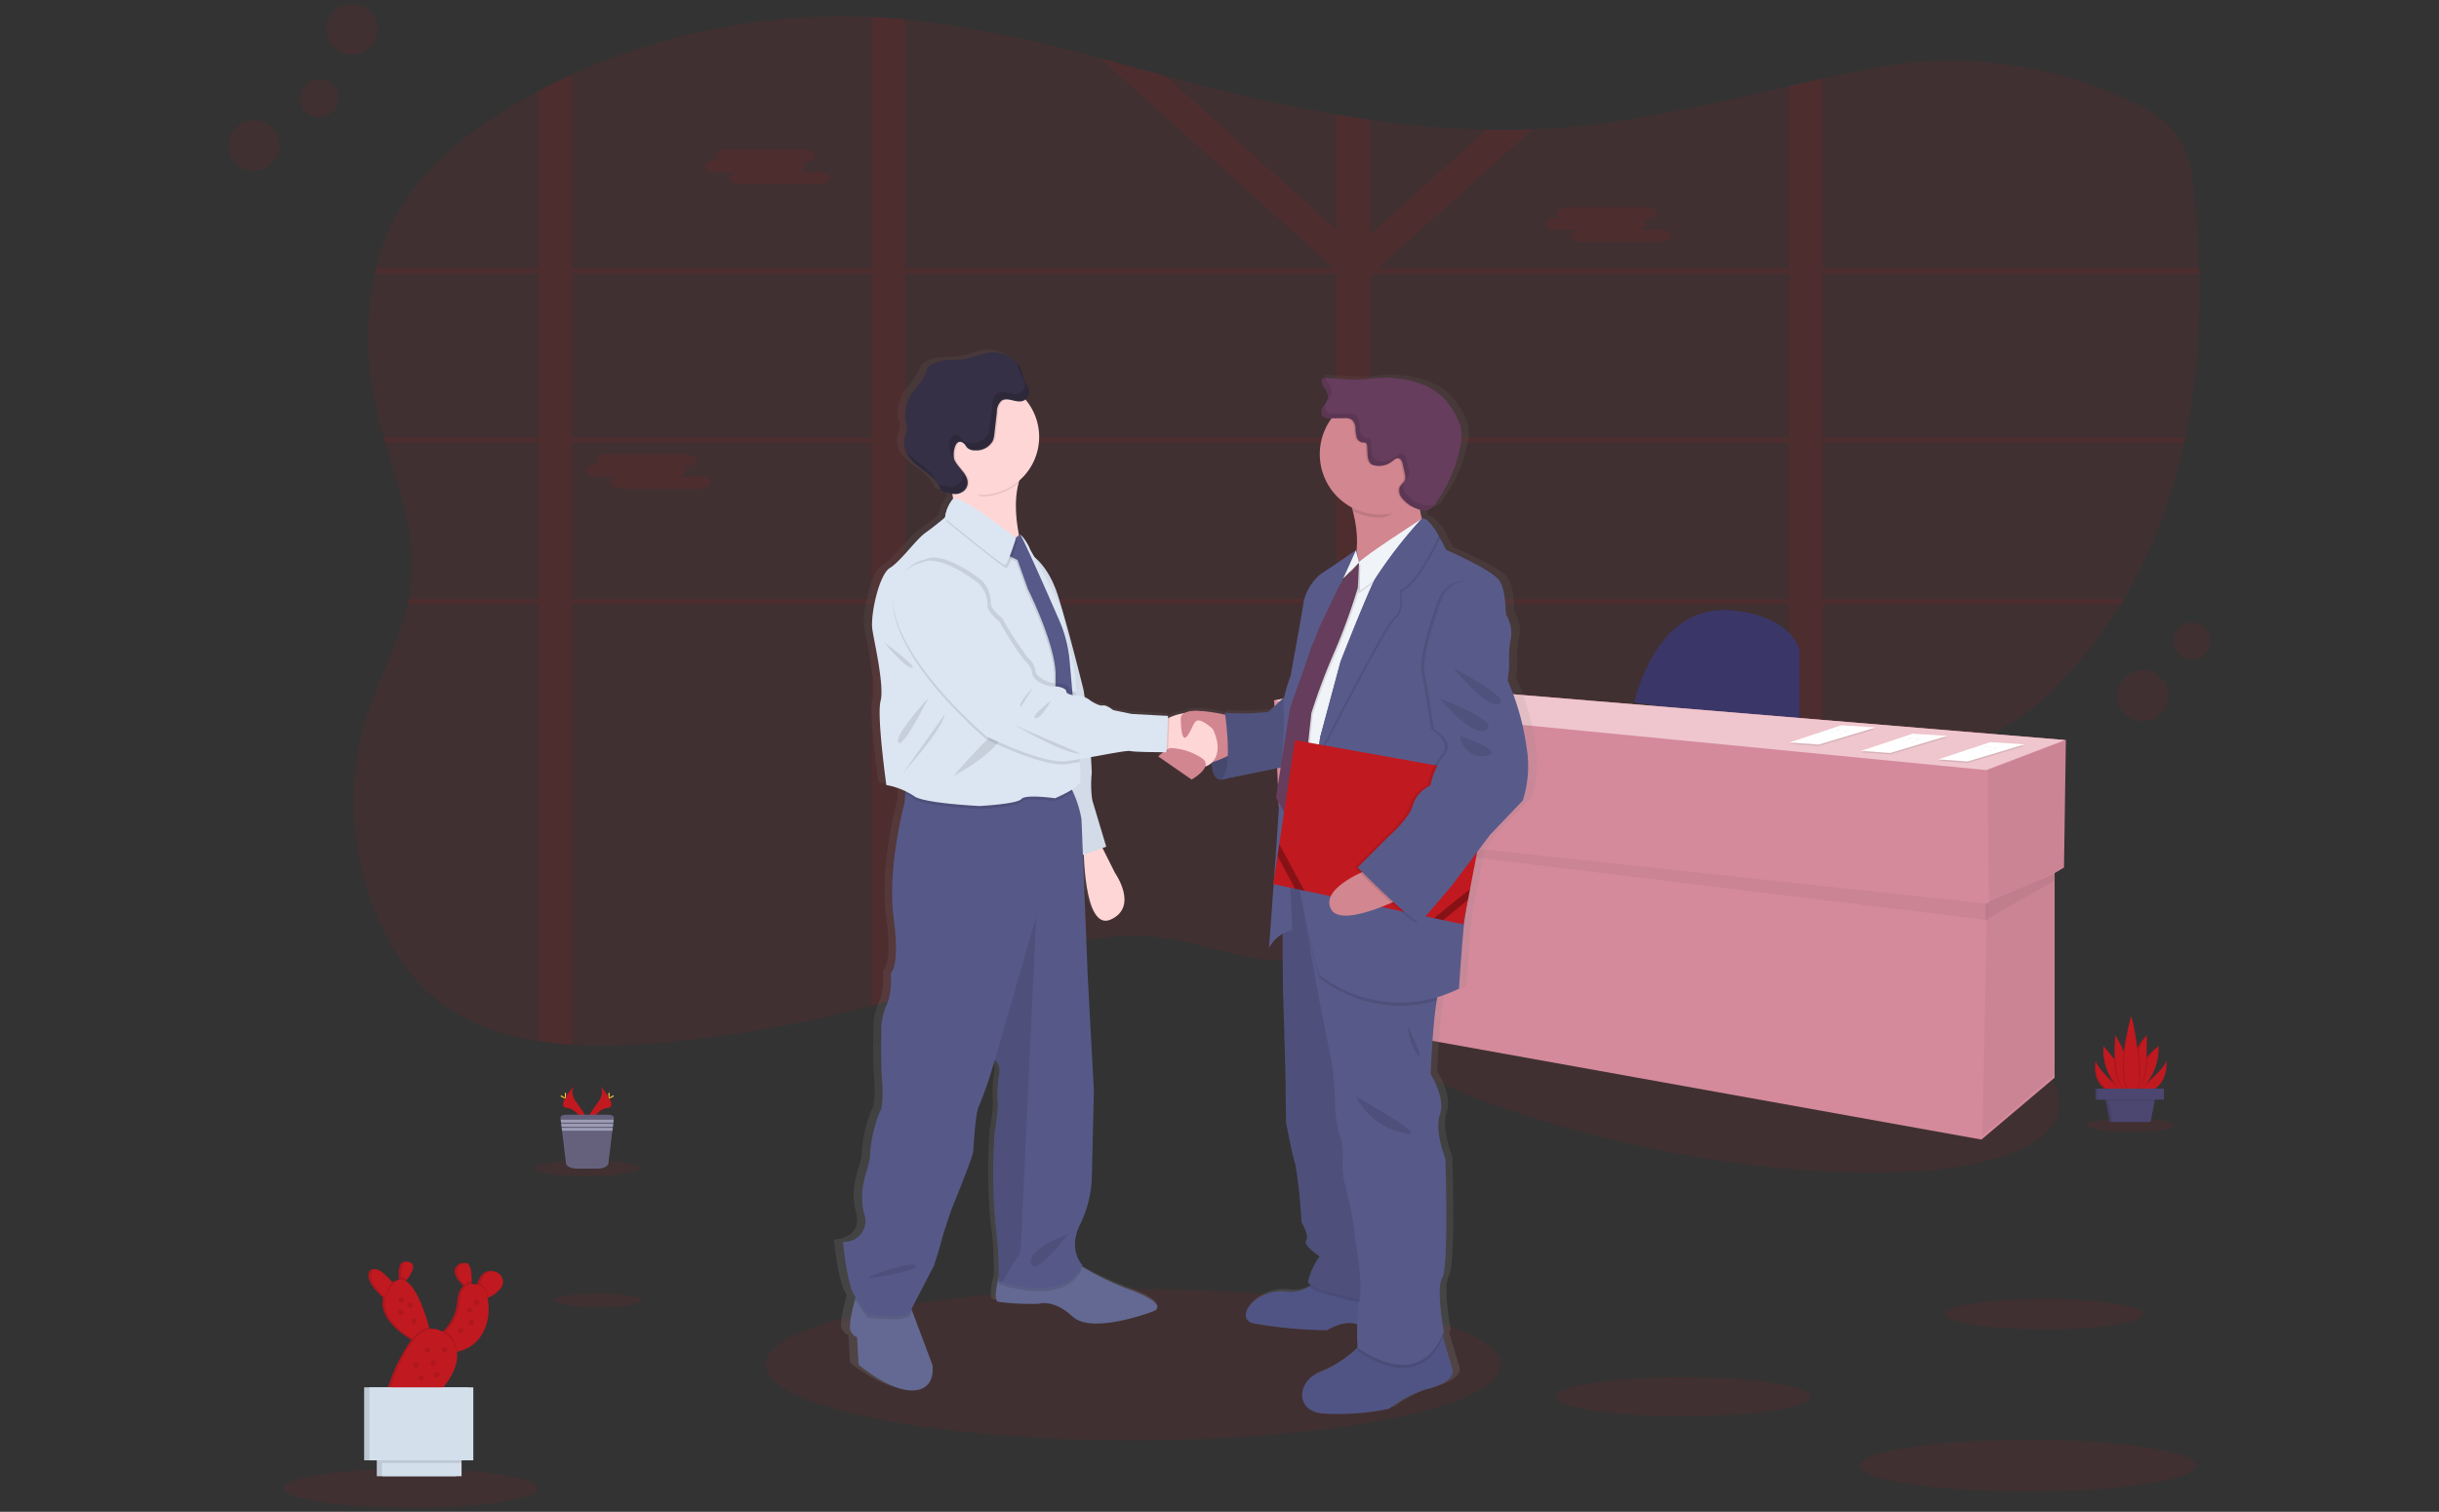 <svg height="137" viewBox="0 0 221 137" width="221" xmlns="http://www.w3.org/2000/svg" xmlns:xlink="http://www.w3.org/1999/xlink"><rect x="0" y="0" width="221" height="137" fill="#333333" stroke="none"/><clipPath id="a"><path d="m413.176 5185.642h221v137h-221z"/></clipPath><linearGradient id="b" gradientUnits="objectBoundingBox" x1=".5" x2=".5" y1="1"><stop offset="0" stop-color="#808080" stop-opacity=".251"/><stop offset=".54" stop-color="#808080" stop-opacity=".122"/><stop offset="1" stop-color="#808080" stop-opacity=".102"/></linearGradient><g clip-path="url(#a)" transform="translate(-413.176 -5185.641)"><path d="m189.266 46.249c-.031.146-.061.293-.1.438a47.051 47.051 0 0 1 -5.464 14.173c-.087.146-.174.293-.263.439a40.73 40.73 0 0 1 -6.16 7.775 18.674 18.674 0 0 1 -4.424 3.4 25.05 25.05 0 0 1 -7.875 2.155c-2.832.429-5.7.788-8.568 1.174q-1.526.2-3.035.429c-2.767.41-5.513.883-8.194 1.512a48.04 48.04 0 0 0 -9.561 3.217q-.363.164-.719.349c-.237.118-.475.238-.709.36s-.464.243-.692.368c-.118.064-.237.128-.354.2s-.232.127-.345.192c-.342.191-.678.387-1.013.584l-.013.008c-.222.13-.441.263-.658.4-1.24.753-2.454 1.54-3.668 2.331l-.763.493-1.178.754c-.23.15-.465.3-.7.447-.164.109-.329.217-.508.329-.862.543-1.735 1.076-2.632 1.584-.212.122-.426.243-.641.362a36.455 36.455 0 0 1 -5.661 2.553l-.026.01a25.824 25.824 0 0 1 -3.007.849c-.587.128-1.176.234-1.771.314a18.991 18.991 0 0 1 -4.8.067c-3.137-.363-6.076-1.567-9.211-1.974-6.454-.822-12.722 1.827-18.792 3.9q-2.239.765-4.51 1.433c-1.007.3-2.016.579-3.035.85a114.188 114.188 0 0 1 -19.03 3.337 53.6 53.6 0 0 1 -8.084.179 29.688 29.688 0 0 1 -3.033-.329 19.3 19.3 0 0 1 -9.142-3.651 17.852 17.852 0 0 1 -4.744-6.086 26.557 26.557 0 0 1 -2.452-7.326c-.063-.347-.118-.7-.164-1.044q-.123-.895-.184-1.8a25.755 25.755 0 0 1 1.132-9.515c1.086-3.441 2.895-6.744 3.691-10.211q.049-.22.094-.439a15.2 15.2 0 0 0 .242-1.594c.406-4.26-1.151-8.413-2.373-12.579-.043-.145-.086-.291-.127-.438q-.2-.694-.378-1.387a28.909 28.909 0 0 1 -.438-13.517c.031-.146.069-.293.105-.438a19.79 19.79 0 0 1 3.72-7.62 29.5 29.5 0 0 1 7.014-6.066q1.936-1.266 4-2.367 1.48-.789 3.033-1.5a59.731 59.731 0 0 1 27.127-5.217c.493.021.987.048 1.48.084s1.033.079 1.549.127a111.253 111.253 0 0 1 17.724 3.543c1.952.518 3.9 1.049 5.849 1.571.867.23 1.732.461 2.6.684 4.245 1.1 8.553 2.091 12.915 2.832q1.515.262 3.033.477a86.879 86.879 0 0 0 10.607.9q2.071.041 4.143-.036 1.046-.038 2.094-.113c7.212-.508 14.183-2.209 21.165-3.8q1.515-.345 3.035-.681c1.329-.293 2.658-.576 3.994-.837a37.8 37.8 0 0 1 23.446 2.676 11.118 11.118 0 0 1 4.587 3.125 9.8 9.8 0 0 1 1.546 4.9c.285 2.424.47 4.88.541 7.349 0 .145 0 .291.01.438a65.964 65.964 0 0 1 -1.277 14.894z" fill="#c11920" opacity=".1" transform="translate(421.912 5179.063)"/><path d="m134.426 60.87h-.543v.439h.615zm-6.156 0a.028.028 0 0 0 0 .012c-.015.12-.031.24-.048.362v.066h4.7v-.026l.329-.413zm-12.607 0v-14.17h5.411c-.058-.038-.117-.077-.178-.113l-.079-.051-.1-.062c-.059-.035-.118-.069-.181-.1s-.1-.056-.153-.084l-.036-.02h-4.683v-.781l-.127.049-.133.063h-.01l-.028.015-.084.044-.084.044c-.082.044-.164.094-.247.145l-.079.053-.164.105c-.212.141-.421.289-.637.428-.054.035-.109.069-.164.1-.117.069-.237.135-.36.194a1.375 1.375 0 0 1 -.164.071l-.089.035-.082.028a3.853 3.853 0 0 1 -.592.155v13.849h-8.12c0 .016.012.03.016.046.044.132.089.262.132.393h7.977v15.194h.123l.143.008.258.015.413.049.189.018.206.021h.031l.364.044.077.01.176.025.252.036.6-.026.082.015a.571.571 0 0 1 .1.016v-15.422h12.556v-.066c.016-.122.033-.242.048-.362a.028.028 0 0 1 0-.012zm18.764 0h-.543v.439h.615zm-6.5 0c-.02.146-.038.293-.058.439h5.245l.357-.439zm-12.268 0v-14.17h5.411c-.058-.038-.117-.077-.178-.113l-.079-.051-.1-.062c-.059-.035-.118-.069-.181-.1s-.1-.056-.153-.084l-.036-.02h-4.683v-.781l-.127.049-.133.063h-.01l-.028.015-.084.044-.084.044c-.082.044-.164.094-.247.145l-.079.053-.164.105c-.212.141-.421.289-.637.428-.054.035-.109.069-.164.1-.117.069-.237.135-.36.194a1.373 1.373 0 0 1 -.164.071l-.089.035-.082.028a3.853 3.853 0 0 1 -.592.155v13.849h-8.116c0 .016.012.03.016.046.044.13.09.262.133.393h7.976v15.194h.123l.143.008.258.015.413.051.189.018.206.021h.031l.364.044.077.01.176.025.252.036.6-.026.082.015a.571.571 0 0 1 .1.016v-15.424h12.227c.02-.146.038-.293.058-.439zm41.044-29.514h34.127c0-.146 0-.293-.01-.438h-34.114v-17.207q-1.52.329-3.035.681v16.527h-37.112l-.094-.084.141-.125 13.8-12.4q-2.072.079-4.143.036l-10.607 9.53v-10.431q-1.52-.215-3.033-.477v10.423l-15.504-13.94c-1.947-.521-3.9-1.053-5.849-1.571l21.091 18.954-.094.084h-38.718v-22.565q-.774-.073-1.549-.127c-.493-.036-.987-.063-1.48-.084v22.777h-27.129v-17.555q-1.536.7-3.033 1.5v16.06h-14.739c-.036.145-.074.291-.105.438h14.844v14.9h-14.029c.041.146.084.293.127.438h13.9v14.17h-11.768q-.044.219-.094.439h11.864v39.628c.987.153 2.008.26 3.033.329v-39.957h27.124v36.437c1.018-.271 2.028-.553 3.035-.85v-35.587h39.08v31.835a25.82 25.82 0 0 0 3.007-.849l.026-.01v-30.976h38.009v14.932q1.513-.222 3.035-.426v-14.506h27.027c.089-.146.176-.293.263-.439h-27.29v-14.17h32.753c.035-.145.064-.291.1-.438h-32.854zm-113.315 0h27.127v14.9h-27.124zm0 29.514v-14.17h27.127v14.17zm30.161-29.514h39.08v14.9h-39.08zm0 29.514v-14.17h39.08v14.17zm80.122 0h-38.009v-14.17h38.009zm0-14.611h-38.009v-14.5l.533-.4h37.476zm-25.4 14.611a.028.028 0 0 0 0 .012c-.015.12-.031.24-.048.362v.066h4.7v-.026l.329-.413zm6.156 0h-.543v.439h.615zm-18.764 0v-14.17h5.411c-.058-.038-.117-.077-.178-.113l-.079-.051-.1-.062c-.059-.035-.118-.069-.181-.1s-.1-.056-.153-.084l-.036-.02h-4.683v-.781l-.127.049-.133.063h-.01l-.028.015-.084.044-.084.044c-.082.044-.164.094-.247.145l-.079.053-.164.105c-.212.141-.421.289-.637.428-.054.035-.109.069-.164.1-.117.069-.237.135-.36.194a1.375 1.375 0 0 1 -.164.071l-.089.035-.082.028a3.853 3.853 0 0 1 -.592.155v13.849h-8.12c0 .016.012.03.016.046.044.132.089.262.132.393h7.977v15.194h.123l.143.008.258.015.413.049.189.018.206.021h.031l.364.044.077.01.176.025.252.036.6-.026.082.015a.571.571 0 0 1 .1.016v-15.422h12.556v-.066c.016-.122.033-.242.048-.362a.028.028 0 0 1 0-.012z" fill="#c11920" opacity=".1" transform="translate(421.622 5179.052)"/><path d="m60.98 22.924h.235a.477.477 0 0 1 -.288-.383c0-.3.452-.549 1-.549h7.033c.553 0 1 .247 1 .549 0 .3-.451.549-1 .549h-.23a.472.472 0 0 1 .288.382c0 .258-.329.475-.768.533h2.025c.551 0 1 .247 1 .549s-.452.549-1 .549h-7.035c-.551 0-1-.248-1-.549 0-.258.329-.474.768-.533h-2.028c-.553 0-1-.247-1-.549s.447-.548 1-.548z" fill="#c11920" opacity=".1" transform="translate(417.075 5177.225)"/><path d="m148.793 28.944h.235a.477.477 0 0 1 -.286-.383c0-.3.451-.549 1-.549h7.033c.553 0 1 .247 1 .549 0 .3-.452.548-1 .548h-.234a.477.477 0 0 1 .286.383c0 .258-.329.475-.768.533h2.025c.553 0 1 .247 1 .549s-.451.549-1 .549h-7.033c-.553 0-1-.248-1-.549 0-.258.329-.475.768-.533h-2.025c-.551 0-1-.247-1-.549s.448-.548.999-.548z" fill="#c11920" opacity=".1" transform="translate(405.487 5176.43)"/><path d="m48.544 54.705h.234a.475.475 0 0 1 -.286-.383c0-.3.452-.549 1-.549h7.035c.551 0 1 .248 1 .549 0 .3-.452.549-1 .549h-.235a.47.47 0 0 1 .286.382c0 .258-.329.475-.768.533h2.025c.553 0 1 .248 1 .549s-.452.549-1 .549h-7.025c-.553 0-1-.247-1-.549 0-.257.329-.474.768-.533h-2.034c-.553 0-1-.247-1-.549s.456-.548 1-.548z" fill="#c11920" opacity=".1" transform="translate(418.716 5173.031)"/><ellipse cx="10.684" cy="35.16" fill="#c11920" opacity=".1" rx="10.684" ry="35.16" transform="matrix(.2 -.98 .98 .2 528.653 5282.737)"/><path d="m157 78.419s1.87-9.179 9.01-8.329c0 0 4.934.339 5.949 3.569v7.141z" fill="#3a3768" transform="translate(404.272 5170.885)"/><path d="m180.883 76.044-63.583-5.271-8.16 1.7.51 11.39.556.067.633 17.1 62.391 11.219 6.632-5.61v-18.539l.849-.5z" fill="#d48a9b" transform="translate(419.487 5176.661)"/><path d="m190.8 76.846-.171 11.559-6.885 3.23-.086-12.071z" opacity=".05" transform="translate(409.654 5175.86)"/><path d="m189.619 90.75.084 18.191-6.63 5.61.427-21.081z" opacity=".05" transform="translate(409.731 5174.025)"/><path d="m110.46 86.628 63.5 7.749.033-1.47-63.582-6.857z" opacity=".05" transform="translate(419.319 5174.645)"/><path d="m189.658 91.418v-.668l-6.291 2.776v1.474z" opacity=".05" transform="translate(409.693 5174.025)"/><path d="m109.042 72.474 8.16-1.7 63.582 5.272-7.14 2.719z" fill="#efc6cd" transform="translate(419.5 5176.661)"/><path d="m183.175 77.223 3.12.2-5.171 1.548-2.633-.189z" opacity=".1" transform="translate(410.336 5175.81)"/><path d="m183.175 77.066 3.12.2-5.171 1.549-2.633-.191z" fill="#fff" transform="translate(410.336 5175.831)"/><path d="m193.71 84.233c.123-.053.253.048.385.072.076.015.153 0 .229.015.153.02.3.122.451.071" fill="#d3dae1" transform="translate(399.428 5169.013)"/><path d="m193.524 84.341c.122-.053.253.046.385.072.076.013.153 0 .229.013.153.021.3.123.451.072" fill="#d3dae1" transform="translate(399.452 5168.999)"/><path d="m193.1 84.557c.123-.053.255.046.387.071.074.015.153 0 .227.015.155.021.306.123.451.071" fill="#d3dae1" transform="translate(399.509 5168.971)"/><path d="m167.638 75.453 3.12.206-5.171 1.548-2.633-.191z" opacity=".1" transform="translate(412.386 5176.043)"/><path d="m167.638 75.3 3.12.2-5.171 1.548-2.633-.189z" fill="#fff" transform="translate(412.386 5176.064)"/><path d="m178.173 82.465c.123-.053.253.046.385.072.076.013.153 0 .229.013.153.021.3.123.451.072" fill="#d3dae1" transform="translate(401.478 5169.247)"/><path d="m177.987 82.573c.122-.053.253.046.385.071.076.015.153 0 .229.015.153.021.3.123.451.071" fill="#d3dae1" transform="translate(401.503 5169.232)"/><path d="m177.559 82.788c.123-.053.255.048.387.072.074.015.153 0 .227.015.155.02.306.123.451.071" fill="#d3dae1" transform="translate(401.559 5169.204)"/><path d="m175.09 76.338 3.122.2-5.171 1.549-2.635-.191z" opacity=".1" transform="translate(411.403 5175.927)"/><path d="m175.09 76.183 3.122.2-5.171 1.548-2.635-.191z" fill="#fff" transform="translate(411.403 5175.947)"/><path d="m185.625 83.35c.123-.053.255.046.387.071.074.015.151 0 .227.015.153.02.306.123.451.071" fill="#d3dae1" transform="translate(400.495 5169.13)"/><path d="m185.439 83.456c.123-.053.255.048.387.072.074.015.151 0 .227.015.153.02.306.123.451.071" fill="#d3dae1" transform="translate(400.519 5169.116)"/><path d="m185.013 83.672c.122-.053.253.046.385.072.076.013.153 0 .229.013.153.021.3.123.451.072" fill="#d3dae1" transform="translate(400.575 5169.087)"/><ellipse cx="33.303" cy="6.855" fill="#c11920" opacity=".1" rx="33.303" ry="6.855" transform="translate(482.548 5302.453)"/><path d="m137.025 78.7a22.312 22.312 0 0 0 -1.762-6.1l.107-1.053s.023-.526-.012-1.316a5.986 5.986 0 0 1 .192-1.461 3.008 3.008 0 0 0 -.433-2.138c-.072-.1.036-2.105-.612-3.087s-4.964-2.808-4.964-2.808-.232-.485-.559-1.053l.03-.058a6.185 6.185 0 0 0 -.987-1.331c-.265-.283-.52-.444-.725-.365a5.919 5.919 0 0 1 -.191-.834c.043.012.087.023.13.031a1.342 1.342 0 0 0 .543.013 1.613 1.613 0 0 0 .891-.789 12.585 12.585 0 0 0 2.271-5.558 3.533 3.533 0 0 0 -.058-1.227 4.14 4.14 0 0 0 -.385-.9 7.2 7.2 0 0 0 -1.086-1.6 6.184 6.184 0 0 0 -2.916-1.6 10.1 10.1 0 0 0 -3.767-.281c-.329.038-.658.092-.987.113a10.25 10.25 0 0 1 -1.252-.021l-2.153-.125-.01-.033-.359-.021a.908.908 0 0 0 .176.878 1.5 1.5 0 0 1 .364.849 1.735 1.735 0 0 1 -.416.822.791.791 0 0 0 -.133.86.493.493 0 0 0 .087.1 1.084 1.084 0 0 0 .791.211h.049a5.357 5.357 0 0 0 -1.09 3.243 5.454 5.454 0 0 0 2.975 4.832c.031.107.063.217.092.329a10.076 10.076 0 0 1 .345 3.556l-.038.082-.023-.087s-2.536 1.72-3.29 2.176a4.753 4.753 0 0 0 -1.546 2.421c-.036.421-1.224 6.772-1.224 6.772a15.562 15.562 0 0 0 -.6 1.961l-1.515 1.331a23.292 23.292 0 0 1 -4.03.071l.026.174a13.668 13.668 0 0 0 -2.428-.329 2.574 2.574 0 0 0 -1.316.176l-.031.015-.025.012a5.214 5.214 0 0 0 -1.382.388c-.053.021-.1.043-.146.064l.01-.215-3.382-.174-1.727-.35s-.612-.493-.972-.421-1.115-.421-1.115-.421a3.014 3.014 0 0 0 -.556-.345c-.058-.4-.094-.64-.094-.64s-1.344-5.332-2.35-8.467a7.217 7.217 0 0 0 -2.217-3.574c-.255-.444-.423-.73-.423-.73a3.266 3.266 0 0 0 -.87-1.273c-.025-.039-.043-.059-.053-.059a.192.192 0 0 0 -.1.015 10.462 10.462 0 0 1 -.015-4.711 5.2 5.2 0 0 0 1.9-4.007q0-.035 0-.069v-.071a5.176 5.176 0 0 0 -1.209-3.343l-.056-.063a.436.436 0 0 0 .043-.035.882.882 0 0 0 .311-.849 5.816 5.816 0 0 0 -.447-.864 5.593 5.593 0 0 1 -.183-.7 2.171 2.171 0 0 0 -.518-.9l.025.066a3.126 3.126 0 0 0 -2.752-.924c-.742.118-1.433.464-2.178.571-.535.076-1.079.026-1.617.081a4.2 4.2 0 0 0 -1.434.414.822.822 0 0 0 -.3.224 1.2 1.2 0 0 0 -.151.423 5.585 5.585 0 0 1 -1.181 1.7 3.972 3.972 0 0 0 -.8 2.194 1.717 1.717 0 0 0 .058.6c.036.117.092.227.118.345a2.37 2.37 0 0 1 -.2 1.081 2.1 2.1 0 0 0 .117 1.372c.65 1.454 2.783 1.939 3.227 3.466a4.245 4.245 0 0 0 1.067.329c.03.151.056.3.077.459a.124.124 0 0 0 -.028.016 3.271 3.271 0 0 0 -.719 1.645l-.069.056c-.235.194-1.039.845-1.766 1.347-.864.6-2.3 2.6-3.309 3.194s-1.836 4.268-1.619 5.602 1.115 5.087.755 6.456.539 7.614.539 7.614a9.2 9.2 0 0 1 1.763.523l-.018.273-.054.822s-1.63 5.895-1.007 10.433-.288 5.005-.288 5.005a6 6 0 0 1 -.288 2.714 5.84 5.84 0 0 0 -.576 2.245s-.048 3.462.048 4.441.143 2.762-.192 3.183a12.186 12.186 0 0 0 -.911 4.021c.048.842-1.2 2.762-.528 5.24s-1.974 2.526-1.974 2.526.337 3.783 1.056 4.865l.105.155c-.018.063-.036.128-.056.2-.271.987-.643 2.544-.385 2.921.383.563.576.467.576.467l.143 2.526s2.878 2.433 5.086 2.34 1.775-2.34 1.775-2.34l-1.88-4.875-.064-.164 2.089-3.947s.576-1.73.719-2.339.924-2.765.924-2.765 1.974-4.678 2.015-5.24.192-3.6.576-4.211a38.961 38.961 0 0 0 1.439-4.112l.027.023a1.387 1.387 0 0 1 .359 1.38 11.025 11.025 0 0 0 -.1 2.712 18.452 18.452 0 0 1 -.288 2.341 50.025 50.025 0 0 0 .1 8.841 25.032 25.032 0 0 1 .247 4.423c-.225.929-.423 2.084-.056 2.22a23.207 23.207 0 0 0 3.791.188s1.342-.469 3.166 1.169 7.434-.467 7.434-.467 1.727-.469-1.679-1.824a28.965 28.965 0 0 1 -4.915-2.25c.023-.044.048-.089.069-.137 0 0-1.391-1.316-.24-3.648a10.159 10.159 0 0 0 1.1-4.3l.192-7.86-.576-10.434-.442-10.954.079-.026c.076 2.013.469 6.806 2.526 5.877 2.591-1.169.383-4.211.383-4.211l-1.163-2.267.347-.118-1.3-4.2a9.482 9.482 0 0 1 -.049-2.479 9.819 9.819 0 0 0 -.03-1.447 25.954 25.954 0 0 1 3.628-.541c.345.084 2.278.1 3.038.1-.248.194-.447.387-.447.387l3.094 2.082s1.049-.574 1.268-1.183a1.365 1.365 0 0 0 .579-.309c.033.719.224 1.5.888 1.515a1.151 1.151 0 0 0 .484-.1l5.059-1-.434 2.712.3.538c-.153 2.288-.329 4.717-.484 6.854l-.071.467.036.008c-.24 3.29-.433 5.781-.433 5.781a3.031 3.031 0 0 1 1.262-1.268l.033 4.882s.253 7.719.253 8.772.035 3.4.035 3.4.541 2.877.864 3.824a42.189 42.189 0 0 1 .576 5.263s.757 1.192.433 1.645 1.26 1.438 1.26 1.438a6.175 6.175 0 0 0 -1.081 2.281c-.008.105.1.217.283.329-.059.048-.12.1-.188.141a3.286 3.286 0 0 1 -2.181.441c-2.808-.247-4.786 2.35-3.059 2.877a42.194 42.194 0 0 0 6.908.632 3.859 3.859 0 0 1 2.8-.538c-.018 1.03.033 1.974.041 2.1l-.015.012a11.409 11.409 0 0 1 -3.51 2.252c-1.974.666-2.411 3.369.143 3.719a23.342 23.342 0 0 0 6.3-.421 11.606 11.606 0 0 1 3.418-1.753c1.475-.316 2.735-1.018 2.484-1.86-.164-.538-.587-1.947-.873-2.895q-.025-.086-.049-.164c.044-.1.089-.2.13-.306 0 0-.755-3.929-.143-4.911s.288-10.808.288-10.808-1.044-2.49-.5-4-.863-3.65-.863-3.65a66.671 66.671 0 0 1 .564-6.683l.054-.3a13.476 13.476 0 0 0 2.007-.775s.36-5.4.576-6.632c.021-.115.051-.3.087-.543l.164-.867.194-.987.658-3.364 1.188-1.536 3.059-3.125a9.891 9.891 0 0 0 .365-4.762zm-47.179-19.3-.023.016a.284.284 0 0 1 -.008-.036.148.148 0 0 0 .031.02zm30.226 3.831-.118.258.433-.431-.587.658.2-.414zm-2.921 6.036c-.113.3-.235.627-.362.965l.232-.692z" fill="url(#b)" transform="translate(415.296 5174.474)"/><path d="m112.909 84.461s-.4 2.683.806 2.717 2.016-2.069 2.016-2.069l-.493-1.683z" fill="#585b8a" transform="translate(410.098 5169.118)"/><path d="m112.909 84.461s-.4 2.683.806 2.717 2.016-2.069 2.016-2.069l-.493-1.683z" opacity=".2" transform="translate(410.098 5169.118)"/><path d="m80.852 150.134c-2.151.094-4.957-2.337-4.957-2.337l-.14-2.525s-.186.094-.561-.467c-.252-.377.11-1.938.375-2.919.128-.48.234-.822.234-.822l4.721 1.263.225.6 1.832 4.872s.419 2.241-1.729 2.335z" fill="#636992" transform="translate(415.078 5161.512)"/><path d="m104.551 142.458s-5.469 2.1-7.237.467-3.086-1.169-3.086-1.169a22.036 22.036 0 0 1 -3.694-.188c-.359-.137-.164-1.306.059-2.237.151-.643.316-1.174.316-1.174s5.375-1.824 6.217-.7a4.032 4.032 0 0 0 .9.855 26.088 26.088 0 0 0 4.9 2.324c3.307 1.353 1.625 1.822 1.625 1.822z" fill="#636992" transform="translate(413.069 5162.037)"/><path d="m100.852 94.049 1.5 2.992s2.151 3.04-.373 4.207-2.477-6.73-2.477-6.73z" fill="#ffd6d6" transform="translate(411.86 5167.716)"/><path d="m93.84 64.16s1.637.748 2.618 3.88 2.292 8.46 2.292 8.46a64.729 64.729 0 0 1 .747 7.526 9.7 9.7 0 0 0 .048 2.477l1.262 4.207-2.525.888-3.882-14.862z" fill="#dce6f2" transform="translate(412.606 5171.66)"/><path d="m93.84 64.16s1.637.748 2.618 3.88 2.292 8.46 2.292 8.46a64.729 64.729 0 0 1 .747 7.526 9.7 9.7 0 0 0 .048 2.477l1.262 4.207-2.525.888-3.882-14.862z" opacity=".05" transform="translate(412.606 5171.66)"/><path d="m80.592 142.328.225.6-.276.528c-1.076.467-3.74.094-3.74.094s-.493-.627-1.168-1.658c.128-.48.234-.822.234-.822z" opacity=".1" transform="translate(415.009 5161.512)"/><path d="m98.231 138.53c-1.364 3.089-6 1.942-7.286 1.556-.212-.064-.329-.107-.329-.107s.008-.252.012-.648c.151-.643.316-1.174.316-1.174s5.375-1.824 6.217-.7a4.032 4.032 0 0 0 .9.855 1.585 1.585 0 0 0 .174.22z" opacity=".1" transform="translate(413.032 5162.037)"/><path d="m95.855 128.036c-1.122 2.336.235 3.646.235 3.646-1.364 3.087-6 1.942-7.286 1.554-.212-.063-.329-.105-.329-.105a28.476 28.476 0 0 0 -.234-4.77 51.216 51.216 0 0 1 -.094-8.834 18.808 18.808 0 0 0 .28-2.339 11.4 11.4 0 0 1 .094-2.711 1.4 1.4 0 0 0 -.349-1.378l-.025-.025a38.924 38.924 0 0 1 -1.4 4.112c-.375.605-.513 3.646-.561 4.207s-1.964 5.237-1.964 5.237-.747 2.15-.887 2.757-.7 2.339-.7 2.339l-2.253 4.349c-1.076.467-3.74.094-3.74.094s-.513-.658-1.215-1.73-1.028-4.86-1.028-4.86a1.9 1.9 0 0 0 1.916-2.525c-.655-2.477.561-4.395.515-5.237a12.446 12.446 0 0 1 .888-4.02c.327-.421.28-2.2.186-3.179s-.046-4.441-.046-4.441a5.938 5.938 0 0 1 .561-2.243 6.132 6.132 0 0 0 .281-2.712s.887-.467.28-5 .987-10.425.987-10.425l.054-.822.079-1.335s13.37-.842 14.446.186a3.546 3.546 0 0 1 .683.979 9.737 9.737 0 0 1 .771 2.488l.561 14.165.561 10.425-.188 7.854a10.441 10.441 0 0 1 -1.079 4.299z" fill="#565988" transform="translate(415.172 5168.605)"/><path d="m93.96 102.02-1.4 30.386-1.684 2.77c-.212-.063-.329-.105-.329-.105a28.476 28.476 0 0 0 -.234-4.77 51.215 51.215 0 0 1 -.094-8.834 18.808 18.808 0 0 0 .28-2.339 11.4 11.4 0 0 1 .094-2.711 1.4 1.4 0 0 0 -.349-1.378l.023-.164z" opacity=".1" transform="translate(413.104 5166.664)"/><path d="m77.131 139.448s3.646-1.449 4.207-.987-4.3 1.168-4.3 1.168z" opacity=".1" transform="translate(414.823 5161.868)"/><path d="m97.365 135.195c-.14.048-3.693 1.316-3.365 2.665s3.365-2.665 3.365-2.665z" opacity=".1" transform="translate(412.588 5162.287)"/><path d="m85.09 55.256s1.191 2.875.561 4.349 6.8 4 6.8 4-2.173-5.61-.069-8.767-7.292.418-7.292.418z" fill="#ffd6d6" transform="translate(413.761 5173.062)"/><path d="m133.513 150.54a11.221 11.221 0 0 0 -3.331 1.753 22.188 22.188 0 0 1 -6.137.421c-2.49-.35-2.067-3.051-.14-3.717a11.193 11.193 0 0 0 3.423-2.248c.316-.291.5-.493.5-.493l6.979-1.4s.113.39.271.928c.28.949.692 2.357.85 2.893.25.847-.977 1.547-2.415 1.863z" fill="#505484" transform="translate(408.848 5161.012)"/><path d="m130.949 144.378s-2.946.316-4.173-.385-2.98.421-2.98.421a40.1 40.1 0 0 1 -6.732-.632c-1.683-.526.245-3.125 2.98-2.875a3.142 3.142 0 0 0 2.127-.441 2.24 2.24 0 0 0 .926-1.388l5.921.35.822 2.1z" fill="#505484" transform="translate(409.625 5161.774)"/><path d="m130.8 142.485s-6.882-1.125-7.76-2.018a2.24 2.24 0 0 0 .926-1.388l5.921.35.822 2.1z" opacity=".1" transform="translate(408.753 5161.774)"/><path d="m120.229 97.576.071 10.272s.245 7.714.245 8.767.035 3.4.035 3.4.526 2.875.842 3.822a42.922 42.922 0 0 1 .561 5.263s.737 1.192.421 1.645 1.227 1.438 1.227 1.438a6.144 6.144 0 0 0 -1.051 2.28c-.064.911 7.852 2.206 7.852 2.206l-3.084-31.624-2.456-7.923z" fill="#575988" transform="translate(409.124 5167.311)"/><path d="m120.229 97.576.071 10.272s.245 7.714.245 8.767.035 3.4.035 3.4.526 2.875.842 3.822a42.922 42.922 0 0 1 .561 5.263s.737 1.192.421 1.645 1.227 1.438 1.227 1.438a6.144 6.144 0 0 0 -1.051 2.28c-.064.911 7.852 2.206 7.852 2.206l-3.084-31.624-2.456-7.923z" opacity=".1" transform="translate(409.124 5167.311)"/><path d="m135.844 145.788c-2.291 5.462-7.74 1.247-7.74 1.247s0-.105-.013-.286c.316-.291.5-.493.5-.493l6.979-1.4s.116.394.274.932z" opacity=".1" transform="translate(408.087 5161.012)"/><path d="m135.1 138.843c-2.245 5.757-7.819 1.438-7.819 1.438a20.145 20.145 0 0 1 .176-4.347c.352-1.367-.387-5.471-.387-5.471a29.481 29.481 0 0 0 -.806-4.487 8 8 0 0 1 -.35-2.665 5.087 5.087 0 0 0 -.176-2.035 13.7 13.7 0 0 1 -.493-2.665 28.115 28.115 0 0 0 -.316-4.242l-1.087-5.428-1.964-11.115.614-.105 10.992-1.928s2.069 10.527 1.367 11.606a4.527 4.527 0 0 0 -.395 1.423c-.4 2.388-.551 6.676-.551 6.676s1.367 2.138.842 3.646.493 4 .493 4 .316 9.818-.281 10.8.141 4.899.141 4.899z" fill="#575988" transform="translate(408.906 5167.486)"/><path d="m134.657 61.643s-9.957 7.012-7.714 3.505c1.209-1.888.987-4.293.513-6.109a14.415 14.415 0 0 0 -.987-2.679s8.461-3.6 7.339-.373a6.043 6.043 0 0 0 -.329 2.342 6.25 6.25 0 0 0 1.178 3.314z" fill="#d28690" transform="translate(408.301 5172.916)"/><path d="m114.465 81.123s-4.207-1.215-4.908-.023.211 3.809 1.48 4.23 4.184-1.426 4.184-1.426z" fill="#d28690" transform="translate(410.564 5169.494)"/><path d="m119.879 78.824-1.753 1.614a22.182 22.182 0 0 1 -3.928.069s.808 5.4-.35 6.066l7.082-1.438z" fill="#585b8a" transform="translate(409.966 5169.725)"/><path d="m119.879 78.824-1.753 1.614a22.182 22.182 0 0 1 -3.928.069s.808 5.4-.35 6.066l7.082-1.438z" opacity=".1" transform="translate(409.966 5169.725)"/><path d="m93.263 51.293a5.263 5.263 0 0 1 -5.263 5.263c-2.7-1.3-5.263-2.354-5.263-5.263a5.263 5.263 0 1 1 10.518 0z" opacity=".1" transform="translate(414.072 5174.08)"/><path d="m93.266 51.163a5.253 5.253 0 1 1 -1.191-3.327 5.253 5.253 0 0 1 1.191 3.327z" fill="#ffd6d6" transform="translate(414.069 5174.068)"/><path d="m96.085 88.811a11.9 11.9 0 0 1 -1.63.845s-2.665-.387-3.049.069-3.783.632-3.783.632-5.189-.245-5.961-.911a3.158 3.158 0 0 0 -.788-.467l.086-1.332s13.37-.842 14.446.186a3.546 3.546 0 0 1 .679.979z" opacity=".1" transform="translate(414.317 5168.604)"/><path d="m96.279 84.052c-.105.6-2.28 1.507-2.28 1.507s-2.665-.385-3.049.071-3.783.632-3.783.632-5.189-.247-5.961-.913a6.692 6.692 0 0 0 -2.49-.987s-.877-6.24-.525-7.607-.526-5.12-.737-6.452.6-5.013 1.577-5.609 2.385-2.6 3.225-3.191c.709-.5 1.492-1.151 1.72-1.347l.067-.056a3.319 3.319 0 0 1 .7-1.645c.565-.555 5.719 3.545 5.719 3.545s.036.316.387-.28c.079-.133.758.847.877 1.262 0 0 2.8 4.91 2.98 5.921s.911 4.313 1.051 5.119c.036.207.1.934.164 1.908.013.191.025.393.039.6.1 1.615.215 3.678.283 5.237 0 .178.015.349.02.513a17.456 17.456 0 0 1 .016 1.773z" fill="#dce6f2" transform="translate(414.773 5172.42)"/><path d="m78.635 73.369s1.928 2.349 2.559 2.349-2.559-2.349-2.559-2.349z" opacity=".1" transform="translate(414.613 5170.445)"/><path d="m82.891 79.186s-3.156 3.436-2.735 4.068 2.735-4.068 2.735-4.068z" opacity=".1" transform="translate(414.417 5169.677)"/><path d="m80.647 86.253s3.619-3.962 3.783-5.329z" opacity=".1" transform="translate(414.347 5169.448)"/><path d="m85.9 86.732s4.173-2.209 4.523-3.962-4.523 3.962-4.523 3.962z" opacity=".1" transform="translate(413.654 5169.249)"/><path d="m91.909 62.759-.579 1.4.964.456.947 2.648s2.612 5.224 2.507 7.941a48.136 48.136 0 0 0 .474 6.8l1.507-.28-.711-7.992a11.529 11.529 0 0 0 -.918-3.587c-1.2-2.755-3.445-7.845-3.586-7.845-.192 0-.058.071-.058.071z" opacity=".1" transform="translate(412.938 5171.905)"/><path d="m92.07 62.6-.579 1.4.965.456.944 2.644s2.612 5.224 2.507 7.941a48.135 48.135 0 0 0 .474 6.8l1.508-.28-.712-7.992a11.484 11.484 0 0 0 -.916-3.587c-1.2-2.758-3.444-7.846-3.584-7.846-.194 0-.059.071-.059.071z" fill="#575989" transform="translate(412.916 5171.927)"/><path d="m111.3 85.661a13.142 13.142 0 0 1 -3.193-1.316l-.3-.164.036-2.716a4.769 4.769 0 0 1 .536-.271c.934-.408 2.85-.962 3.811.822 1.298 2.394.037 3.708-.89 3.645z" fill="#ffd6d6" transform="translate(410.763 5169.467)"/><path d="m92.071 47.833a.778.778 0 0 1 -.245.1c-.61.133-1.3-.391-1.827-.054a1.324 1.324 0 0 0 -.436 1.015q-.112.987-.224 1.961a2.419 2.419 0 0 1 -.145.676 1.7 1.7 0 0 1 -1.614.859.962.962 0 0 1 -.7-.23c-.113-.115-.174-.276-.3-.382-.822-.689-1.072 1-.855 1.48.349.785 1.587 1.541 1.067 2.538a.951.951 0 0 1 -.382.383 5.263 5.263 0 1 1 5.655-8.346z" opacity=".1" transform="translate(414.073 5174.071)"/><path d="m86.189 51.409c.123.1.186.265.3.38a.964.964 0 0 0 .7.23 1.687 1.687 0 0 0 1.612-.86 2.342 2.342 0 0 0 .146-.674l.224-1.961a1.319 1.319 0 0 1 .436-1.015c.523-.329 1.217.188 1.827.054a.893.893 0 0 0 .658-1.03 5.8 5.8 0 0 0 -.434-.862 5.631 5.631 0 0 1 -.179-.7 2.785 2.785 0 0 0 -3.142-1.78c-.724.12-1.4.465-2.122.571-.52.076-1.051.026-1.576.082a3.977 3.977 0 0 0 -1.4.413.813.813 0 0 0 -.3.224 1.235 1.235 0 0 0 -.148.421 5.622 5.622 0 0 1 -1.151 1.7 4.045 4.045 0 0 0 -.78 2.189 1.755 1.755 0 0 0 .056.6c.035.115.089.227.115.345a2.406 2.406 0 0 1 -.194 1.079 2.158 2.158 0 0 0 .115 1.372c.632 1.452 2.712 1.938 3.145 3.462a3.454 3.454 0 0 0 1.224.329 1.18 1.18 0 0 0 1.079-.551c.518-.987-.719-1.753-1.067-2.536-.218-.485.027-2.173.856-1.482z" fill="#353045" transform="translate(414.33 5174.432)"/><path d="m133.817 55.986a6.043 6.043 0 0 0 -.329 2.342c-.253.215-.53-.429-.822-.263-.8.464-1.73 1.567-2.724 1.567a5.456 5.456 0 0 1 -2.479-.594 14.415 14.415 0 0 0 -.987-2.679s8.463-3.598 7.341-.373z" opacity=".1" transform="translate(408.3 5172.916)"/><path d="m135.1 52.935a5.471 5.471 0 1 1 -5.471-5.471 5.471 5.471 0 0 1 5.471 5.471z" fill="#d28690" transform="translate(408.605 5173.863)"/><path d="m134.44 63.638s-1.03 1.122-1.169 1.214-3.125 12.665-3.178 12.811-3.554 11.5-3.554 11.5l-5.61 2.758.469-13.885 4.112-11.451s1.357-1.543 1.776-2.1 5.656-3.928 5.656-3.928l.895 1.844z" fill="#f0f3f7" transform="translate(409.032 5172.136)"/><path d="m134.643 62.72-6.451 4.619-.1-2.536c.421-.561 5.656-3.926 5.656-3.926z" opacity=".1" transform="translate(408.087 5172.093)"/><path d="m134.805 62.4-6.451 4.619-.1-2.535c.421-.563 5.656-3.928 5.656-3.928z" fill="#f0f3f7" transform="translate(408.065 5172.136)"/><path d="m126.8 63.777.215 1.128-1.442 1.465 1.151-2.577s-2.467 1.719-3.207 2.174a4.683 4.683 0 0 0 -1.508 2.419c-.028.421-1.192 6.767-1.192 6.767s-.877 2.349-.63 3.015-1.332 21.668-1.332 21.668a3.125 3.125 0 0 1 2.109-1.617l-.564-12.41s.684-8.257.719-8.362l1.6-4.892z" fill="#585b8a" transform="translate(409.306 5171.711)"/><path d="m127.273 65.238-.112 2.3a56.306 56.306 0 0 1 -2.086 5.732 57.546 57.546 0 0 0 -2.122 5.61l-.9 8.346-1.543.7-.76-1.4 1.263-8.059s2.383-6.8 2.735-7.5l1.758-3.7z" opacity=".1" transform="translate(409.187 5171.518)"/><path d="m127.11 65.077-.11 2.3a55.98 55.98 0 0 1 -2.087 5.732 57.039 57.039 0 0 0 -2.12 5.61l-.895 8.344-1.543.7-.771-1.4 1.263-8.059s2.383-6.8 2.734-7.5l1.771-3.7z" fill="#663d5c" transform="translate(409.209 5171.539)"/><path d="m107.3 85.209 3.02 2.091s2.127-1.192.888-1.964a5.492 5.492 0 0 0 -2.735-.888c-.398-.004-1.173.761-1.173.761z" fill="#d28690" transform="translate(410.83 5168.984)"/><path d="m109.866 80.838a.464.464 0 0 0 -.219.4c0 .64.072 2.334.609 1.569.658-.936.538-1.776 1.543-1.169a5.921 5.921 0 0 1 1.612 1.48l-.28-2.01s-2.066-1.024-3.265-.27z" fill="#d28690" transform="translate(410.521 5169.496)"/><path d="m134.938 107.392a4.528 4.528 0 0 0 -.395 1.423 11.884 11.884 0 0 1 -10.643-2.055 53.66 53.66 0 0 1 -1.332-5.609 18.278 18.278 0 0 1 .016-3.438l10.992-1.928s2.064 10.515 1.362 11.607z" opacity=".1" transform="translate(408.825 5167.487)"/><path d="m141.247 71.355a10.9 10.9 0 0 0 -.174 2.77l-2.525 11.921s-1.227 9.186-1.438 10.413-.561 6.627-.561 6.627a11.876 11.876 0 0 1 -12.665-1.262 53.756 53.756 0 0 1 -1.332-5.61c-.352-2.082.684-10.425 1.174-14.13.146-1.1.245-1.788.245-1.788l1.841-6.837s2.262-5.768 3.1-7.451a42.085 42.085 0 0 1 4.224-5.462c.419-.266 1.09.674 1.589 1.531.377.648.658 1.25.658 1.25s4.207 1.822 4.837 2.8.526 2.98.6 3.086a3.09 3.09 0 0 1 .427 2.142z" fill="#585b8a" transform="translate(408.827 5172.143)"/><path d="m131.538 67.134s.316 1.859-.493 2.419c-.781.543-6.6 11.979-6.959 12.693.146-1.1.245-1.79.245-1.79l1.841-6.836s2.263-5.768 3.1-7.452a41.793 41.793 0 0 1 4.225-5.462c.419-.266 1.089.674 1.587 1.531-.748 1.563-2.316 4.512-3.546 4.897z" opacity=".1" transform="translate(408.615 5172.122)"/><path d="m131.376 66.973s.314 1.859-.493 2.419-6.6 11.977-6.962 12.691c.146-1.1.245-1.788.245-1.788l1.841-6.837s2.262-5.768 3.1-7.451a42.084 42.084 0 0 1 4.224-5.462c.419-.266 1.09.674 1.589 1.531-.746 1.56-2.32 4.512-3.544 4.897z" fill="#585b8a" transform="translate(408.637 5172.143)"/><path d="m128.858 80.054-1.979 10.295-.189.985-.426 2.216-1.817-.385-.847-.179-11.723-2.486-.862-.183-1.967-.416.385-2.556.16-1.063 1.419-9.425z" fill="#c11920" transform="translate(419.499 5175.857)"/><path d="m128.943 97s-4.663 1.683-3.646 3.681 7.538-1.543 7.538-1.543z" fill="#d28690" transform="translate(408.475 5167.327)"/><path d="m133.357 113.518a4.764 4.764 0 0 0 .877 2.559c.7.63-.877-2.559-.877-2.559z" opacity=".1" transform="translate(407.392 5165.147)"/><path d="m127.945 120.828a6.047 6.047 0 0 0 4.171 3.262c3.331.947-4.171-3.262-4.171-3.262z" opacity=".1" transform="translate(408.106 5164.182)"/><path d="m135.262 52.938a5.469 5.469 0 0 1 -2.742 4.742 2.911 2.911 0 0 1 -.822-.686 1.063 1.063 0 0 1 -.281-1.03c.115-.278.419-.454.493-.742a1.092 1.092 0 0 0 -.026-.53c-.061-.271-.118-.543-.178-.813-.051-.23-.141-.5-.37-.558s-.419.135-.6.276a1.877 1.877 0 0 1 -1.809.3c-.528-.285-.38-1.237-.465-1.752a.306.306 0 0 0 -.115-.232.48.48 0 0 0 -.239-.016.687.687 0 0 1 -.6-.528 4.544 4.544 0 0 1 -.1-.847.945.945 0 0 0 -.378-.732 1.169 1.169 0 0 0 -.623-.1l-1.031.012a5.471 5.471 0 0 1 9.869 3.243z" opacity=".1" transform="translate(408.444 5173.861)"/><path d="m130.738 53.375c.179-.141.377-.329.6-.275s.317.329.368.556l.178.811a1.1 1.1 0 0 1 .028.531c-.084.289-.387.464-.5.742a1.063 1.063 0 0 0 .281 1.028 2.961 2.961 0 0 0 1.692 1.012 1.243 1.243 0 0 0 .528.012 1.563 1.563 0 0 0 .868-.788 12.759 12.759 0 0 0 2.214-5.554 3.563 3.563 0 0 0 -.056-1.225 4.113 4.113 0 0 0 -.375-.9 7.236 7.236 0 0 0 -1.058-1.6 6.007 6.007 0 0 0 -2.842-1.594 9.625 9.625 0 0 0 -3.669-.288c-.329.038-.645.092-.969.113a9.749 9.749 0 0 1 -1.22-.02l-2.421-.145a.94.94 0 0 0 .164.878 1.576 1.576 0 0 1 .355.849 1.746 1.746 0 0 1 -.406.822.81.81 0 0 0 -.13.86.92.92 0 0 0 .822.27l1.22-.013a1.166 1.166 0 0 1 .62.107.948.948 0 0 1 .378.732 4.839 4.839 0 0 0 .1.847.684.684 0 0 0 .6.528.444.444 0 0 1 .238.018.3.3 0 0 1 .115.23c.086.515-.072 1.465.465 1.752a1.894 1.894 0 0 0 1.812-.296z" fill="#663d5c" transform="translate(408.589 5174.085)"/><path d="m138.154 66.973a2.681 2.681 0 0 0 -2.821 1.8c-.658 1.873-1.755 5.253-1.48 6.589.387 1.893.842 5.049.842 5.049s2 1.151.987 2.313a6.55 6.55 0 0 0 -1.3 2.806 2.916 2.916 0 0 0 -1.577 1.753c-.28 1.192-2.174 2.839-2.174 2.839l-2.839 2.841s4.7 4.77 5.645 5.013l2.91-3.4 3.436-4.558 2.98-3.125a10.261 10.261 0 0 0 .35-4.77 22.828 22.828 0 0 0 -1.719-6.1l.105-1.053s.324-7.541-3.345-7.997z" opacity=".1" transform="translate(408.126 5171.291)"/><path d="m138.476 66.974a2.681 2.681 0 0 0 -2.817 1.8c-.658 1.873-1.755 5.253-1.48 6.589.385 1.893.84 5.049.84 5.049s2 1.151.987 2.313a6.537 6.537 0 0 0 -1.3 2.806 2.922 2.922 0 0 0 -1.579 1.753c-.281 1.192-2.173 2.839-2.173 2.839l-2.841 2.841s4.7 4.77 5.645 5.013l2.91-3.4 3.428-4.558 2.98-3.125a10.233 10.233 0 0 0 .35-4.77 22.928 22.928 0 0 0 -1.717-6.1l.105-1.053s.332-7.542-3.338-7.997z" fill="#585b8a" transform="translate(408.083 5171.291)"/><path d="m136.669 79.267s2.98 3.645 4.244 2.839-4.244-2.839-4.244-2.839z" opacity=".1" transform="translate(406.955 5169.667)"/><path d="m137.961 76.035c.316.105 2.911 3.717 4.244 3.29s-4.244-3.29-4.244-3.29z" opacity=".1" transform="translate(406.784 5170.093)"/><path d="m138.81 83.182a1.952 1.952 0 0 0 2.314 1.788c2.138-.281-2.314-1.788-2.314-1.788z" opacity=".1" transform="translate(406.672 5169.15)"/><path d="m117.5 57.191-1.156 2.577 1.444-1.465z" opacity=".1" transform="translate(418.537 5178.453)"/><path d="m117.5 57.03-1.156 2.577 1.444-1.465z" fill="#f0f3f7" transform="translate(418.537 5178.475)"/><path d="m111.936 91.937-.862-.183-1.582-2.972.16-1.063z" opacity=".3" transform="translate(419.441 5174.425)"/><path d="m129.091 92.4-.189.985-2.243 1.831-.847-.179z" opacity=".3" transform="translate(417.287 5173.807)"/><path d="m96.548 83.183c-.434.072-.855.138-1.24.188-2.138.281-7.224-2.243-7.224-2.243s-6.206-5.189-7.994-10.1 2.138-5.645 2.138-5.645c1.48-.842 4.7 1.507 5.155 1.893a2.928 2.928 0 0 1 .806 2c-.036.632 1.053 1.438 1.053 1.438a31.223 31.223 0 0 0 2.314 3.576 1.83 1.83 0 0 1 .7 1.263c.14.6 1.367 1.087 1.893 1.051s1.151.176 1.151.456c0 .225.515.337.938.373.126 1.798.25 4.153.31 5.75z" opacity=".1" transform="translate(414.482 5171.522)"/><path d="m96.571 82.585c-.329.053-.645.1-.941.14-2.138.281-7.222-2.243-7.222-2.243s-6.206-5.189-7.994-10.1 2.138-5.645 2.138-5.645c1.48-.842 4.7 1.507 5.153 1.893a2.937 2.937 0 0 1 .808 2c-.035.632 1.051 1.438 1.051 1.438a31.223 31.223 0 0 0 2.314 3.576 1.837 1.837 0 0 1 .7 1.263c.141.6 1.367 1.086 1.893 1.051s1.151.176 1.151.456c0 .164.293.275.618.329.013.191.025.393.039.6.113 1.62.221 3.682.292 5.242z" opacity=".1" transform="translate(414.439 5171.608)"/><path d="m108.381 81.257-.133 3.151h-.148l-.3-.164.036-2.716a4.769 4.769 0 0 1 .545-.271z" opacity=".1" transform="translate(410.763 5169.404)"/><path d="m82.229 65.061s-3.926.737-2.138 5.645 7.994 10.1 7.994 10.1 5.084 2.523 7.224 2.243 5.4-1.016 5.819-.911 3.262.105 3.262.105l.14-3.29-3.29-.176-1.683-.35s-.6-.493-.947-.421-1.086-.421-1.086-.421a2.1 2.1 0 0 0 -.987-.456c-.424 0-1.227-.105-1.227-.385s-.632-.493-1.151-.456-1.762-.456-1.906-1.059a1.83 1.83 0 0 0 -.7-1.262 31.225 31.225 0 0 1 -2.314-3.577s-1.087-.806-1.053-1.436a2.942 2.942 0 0 0 -.806-2c-.457-.386-3.68-2.733-5.151-1.893z" fill="#dce6f2" transform="translate(414.482 5171.565)"/><path d="m94.079 78.095s-1.508 1.508-1.123 1.788z" opacity=".1" transform="translate(412.731 5169.821)"/><path d="m95.884 79.468s-1.964 1.508-1.438 1.614 1.438-1.614 1.438-1.614z" opacity=".1" transform="translate(412.538 5169.64)"/><path d="m92.277 82.045c.281.141 4.452 2.632 6.031 2.6z" opacity=".1" transform="translate(412.813 5169.3)"/><path d="m91.617 62.322s-.737 2.419-1.018 2.419c-.22 0-3.921-3-5.466-4.257l.067-.056a3.31 3.31 0 0 1 .7-1.645c.563-.556 5.717 3.539 5.717 3.539z" opacity=".1" transform="translate(413.755 5172.376)"/><path d="m91.454 62s-.735 2.419-1.016 2.419c-.222 0-3.923-3-5.467-4.257l.067-.056a3.319 3.319 0 0 1 .7-1.645c.562-.561 5.716 3.539 5.716 3.539z" fill="#dce6f2" transform="translate(413.777 5172.419)"/><g opacity=".15" transform="translate(495.302 5218.481)"><path d="m81 53.536c.493 1.127 1.852 1.673 2.64 2.571-.468-1.107-1.84-1.645-2.64-2.571z" transform="translate(-81.001 -45.419)"/><path d="m86.465 56.381a1.182 1.182 0 0 1 -1.079.551 3.148 3.148 0 0 1 -1.082-.276 2.1 2.1 0 0 1 .28.6 3.438 3.438 0 0 0 1.224.329 1.17 1.17 0 0 0 1.079-.551c.314-.6-.013-1.114-.4-1.6a1.044 1.044 0 0 1 -.022.947z" transform="translate(-81.437 -45.669)"/><path d="m92.724 46.654a5.64 5.64 0 0 0 -.434-.862 5.38 5.38 0 0 1 -.179-.7 2.181 2.181 0 0 0 -.5-.9 2.1 2.1 0 0 1 .084.248 5.658 5.658 0 0 0 .184.707 5.642 5.642 0 0 1 .434.862.893.893 0 0 1 -.658 1.03c-.609.133-1.3-.393-1.826-.054a1.314 1.314 0 0 0 -.437 1.013q-.11.987-.224 1.962a2.352 2.352 0 0 1 -.145.674 1.694 1.694 0 0 1 -1.614.86.969.969 0 0 1 -.694-.23 4.586 4.586 0 0 0 -.3-.382c-.822-.691-1.072 1-.855 1.48a2.98 2.98 0 0 0 .4.6c-.181-.543.072-2.105.875-1.436a4.243 4.243 0 0 1 .3.382.975.975 0 0 0 .7.23 1.694 1.694 0 0 0 1.614-.86 2.353 2.353 0 0 0 .145-.676q.112-.987.224-1.961a1.318 1.318 0 0 1 .436-1.013c.525-.339 1.219.188 1.827.053a.891.891 0 0 0 .643-1.027z" transform="translate(-81.592 -44.185)"/></g><path d="m134.254 57.368a1.272 1.272 0 0 1 -.528-.013 2.961 2.961 0 0 1 -1.691-1.01 1.059 1.059 0 0 1 -.281-1.03c.115-.278.418-.452.493-.742a1.1 1.1 0 0 0 -.028-.531l-.178-.811c-.051-.23-.14-.5-.368-.556s-.419.133-.6.275a1.874 1.874 0 0 1 -1.809.3c-.526-.286-.38-1.237-.465-1.752a.308.308 0 0 0 -.115-.23.469.469 0 0 0 -.24-.018.688.688 0 0 1 -.6-.528 4.67 4.67 0 0 1 -.094-.847.949.949 0 0 0 -.38-.732 1.182 1.182 0 0 0 -.62-.107l-1.22.013c-.3 0-.658-.02-.822-.27a.819.819 0 0 1 .13-.86 1.7 1.7 0 0 0 .406-.822 1.547 1.547 0 0 0 -.355-.849 1.522 1.522 0 0 1 -.207-.47l-.35-.021a.947.947 0 0 0 .164.878 1.569 1.569 0 0 1 .355.847 1.746 1.746 0 0 1 -.406.822.805.805 0 0 0 -.128.86.919.919 0 0 0 .822.271l1.22-.015a1.181 1.181 0 0 1 .62.109.944.944 0 0 1 .38.732 4.544 4.544 0 0 0 .1.847.681.681 0 0 0 .6.526.482.482 0 0 1 .238.018.309.309 0 0 1 .115.232c.086.513-.072 1.465.465 1.752a1.866 1.866 0 0 0 1.809-.3c.179-.141.378-.329.6-.276s.317.329.367.556l.179.813a1.1 1.1 0 0 1 .026.531c-.082.288-.387.464-.5.74a1.062 1.062 0 0 0 .281 1.03 2.961 2.961 0 0 0 1.7 1.01 1.271 1.271 0 0 0 .528.013 1.24 1.24 0 0 0 .684-.52.914.914 0 0 1 -.297.135z" opacity=".1" transform="translate(408.595 5174.089)"/><g fill="#c11920"><ellipse cx="3.975" cy=".61" opacity=".1" rx="3.975" ry=".61" transform="translate(463.416 5302.876)"/><ellipse cx="3.975" cy=".61" opacity=".1" rx="3.975" ry=".61" transform="translate(602.222 5287.011)"/><ellipse cx="11.513" cy="1.766" opacity=".1" rx="11.513" ry="1.766" transform="translate(554.155 5310.444)"/><ellipse cx="8.98" cy="1.378" opacity=".1" rx="8.98" ry="1.378" transform="translate(589.417 5303.348)"/><ellipse cx="15.229" cy="2.337" opacity=".1" rx="15.229" ry="2.337" transform="translate(581.69 5316.123)"/><ellipse cx="11.513" cy="1.766" opacity=".1" rx="11.513" ry="1.766" transform="translate(438.863 5318.75)"/><path d="m48.868 119.723s.451.589-.207 1.48-1.2 1.645-.987 2.194c0 0 .987-1.645 1.809-1.674s.275-1.006-.615-2z" transform="translate(418.705 5164.328)"/></g><path d="m48.872 119.723a.658.658 0 0 1 .092.184c.789.928 1.209 1.791.451 1.809-.706.02-1.553 1.283-1.755 1.6a.614.614 0 0 0 .023.072s.987-1.645 1.809-1.674.27-.997-.62-1.991z" opacity=".1" transform="translate(418.7 5164.328)"/><path d="m50.007 120.567c0 .207-.025.375-.053.375s-.053-.164-.053-.375.03-.109.058-.109.048-.098.048.109z" fill="#ffd037" transform="translate(418.404 5164.234)"/><path d="m50.3 120.852c-.181.1-.34.164-.354.133s.122-.125.3-.225.11-.026.123 0 .112-.008-.069.092z" fill="#ffd037" transform="translate(418.399 5164.198)"/><path d="m46.163 119.723s-.451.589.207 1.48 1.2 1.645.987 2.194c0 0-.987-1.645-1.8-1.674s-.289-1.006.606-2z" fill="#c11920" transform="translate(419.031 5164.328)"/><path d="m46.162 119.723a.726.726 0 0 0 -.092.184c-.789.928-1.209 1.791-.451 1.809.706.02 1.553 1.283 1.757 1.6a.628.628 0 0 1 -.025.072s-.987-1.645-1.8-1.674-.283-.997.611-1.991z" opacity=".1" transform="translate(419.032 5164.328)"/><path d="m45.352 120.567c0 .207.023.375.051.375s.053-.164.053-.375-.03-.109-.058-.109-.046-.098-.046.109z" fill="#ffd037" transform="translate(419.005 5164.234)"/><path d="m45 120.852c.183.1.34.164.355.133s-.123-.125-.306-.225-.11-.026-.123 0-.105-.008.074.092z" fill="#ffd037" transform="translate(419.065 5164.198)"/><ellipse cx="4.709" cy=".722" fill="#c11920" opacity=".1" rx="4.709" ry=".722" transform="translate(461.674 5290.785)"/><path d="m49.742 123-.023.184-.031.26-.013.109-.031.26-.015.109-.031.26-.36 2.961c-.031.263-.462.469-.987.469h-1.866c-.52 0-.951-.206-.987-.469l-.36-2.961-.031-.26-.013-.109-.033-.26-.013-.109-.031-.26-.023-.184c-.018-.15.215-.275.51-.275h3.831c.292-.002.525.123.507.275z" fill="#65617d" transform="translate(419.065 5163.932)"/><path d="m39.47 116.485-.031.26h-4.739l-.031-.26z" fill="#9d9cb5" transform="translate(429.314 5170.629)"/><path d="m39.432 116.91-.031.26h-4.65l-.033-.26z" fill="#9d9cb5" transform="translate(429.308 5170.573)"/><path d="m39.4 117.334-.033.26h-4.567l-.031-.26z" fill="#9d9cb5" transform="translate(429.301 5170.517)"/><g fill="#c11920"><path d="m205.137 117.1s-.563 2.618 1.939 2.928l.155-.291s-1.939-1.825-2.094-2.637z" transform="translate(397.927 5164.675)"/><path d="m208.144 119.514-.582.123-.058.013a5.255 5.255 0 0 1 -1.533-4.072 6.943 6.943 0 0 0 .742 1.173 7.011 7.011 0 0 1 1.431 2.763z" transform="translate(397.81 5164.875)"/><path d="m208.49 119.636a.365.365 0 0 1 -.312.041c-1.493-.349-.987-5.216-.987-5.216.082.038.164.658.516 1.457.6 1.404 1.263 3.366.783 3.718z" transform="translate(397.66 5165.023)"/><path d="m212.127 117.1a2.8 2.8 0 0 1 -2.4 2.928l-.156-.3s2.401-1.816 2.556-2.628z" transform="translate(397.336 5164.675)"/><path d="m211.289 115.583a4.843 4.843 0 0 1 -2 4.072l-.059-.013-.581-.123a7.094 7.094 0 0 1 1.429-2.763 6.328 6.328 0 0 1 1.211-1.173z" transform="translate(397.456 5164.875)"/><path d="m209.171 119.383a.908.908 0 0 1 -.329.255.641.641 0 0 1 -.123.041c-.367.086-.493-.179-.474-.63a11.657 11.657 0 0 1 .987-3.232 4.039 4.039 0 0 1 .938-1.354s-.024 3.788-.999 4.92z" transform="translate(397.51 5165.022)"/><path d="m208.707 112.495s-1.668 5.921-.232 6.806.6-6.283.232-6.806z" transform="translate(397.556 5165.282)"/></g><path d="m205.137 117.1s-.563 2.618 1.939 2.928l.155-.291s-1.939-1.825-2.094-2.637z" opacity=".1" transform="translate(397.927 5164.675)"/><path d="m208.144 119.514-.582.123-.058.013a5.255 5.255 0 0 1 -1.533-4.072 6.943 6.943 0 0 0 .742 1.173 7.011 7.011 0 0 1 1.431 2.763z" opacity=".1" transform="translate(397.81 5164.875)"/><path d="m208.49 119.636a.365.365 0 0 1 -.312.041c-1.493-.349-.987-5.216-.987-5.216.082.038.164.658.516 1.457.6 1.404 1.263 3.366.783 3.718z" opacity=".1" transform="translate(397.66 5165.023)"/><path d="m212.127 117.1a2.8 2.8 0 0 1 -2.4 2.928l-.156-.3s2.401-1.816 2.556-2.628z" opacity=".1" transform="translate(397.336 5164.675)"/><path d="m211.289 115.583a4.843 4.843 0 0 1 -2 4.072l-.059-.013-.581-.123a7.094 7.094 0 0 1 1.429-2.763 6.328 6.328 0 0 1 1.211-1.173z" opacity=".1" transform="translate(397.456 5164.875)"/><path d="m209.171 119.383a.908.908 0 0 1 -.329.255.641.641 0 0 1 -.123.041c-.367.086-.493-.179-.474-.63a11.657 11.657 0 0 1 .987-3.232 4.039 4.039 0 0 1 .938-1.354s-.024 3.788-.999 4.92z" opacity=".1" transform="translate(397.51 5165.022)"/><path d="m208.707 112.495s-1.668 5.921-.232 6.806.6-6.283.232-6.806z" opacity=".1" transform="translate(397.556 5165.282)"/><path d="m205.143 117.1s-.329 2.618 2.171 2.928l.155-.291s-2.169-1.825-2.326-2.637z" fill="#c11920" transform="translate(397.921 5164.675)"/><path d="m208.375 119.514-.582.123-.058.013a5 5 0 0 1 -1.77-4.068s.457.493.974 1.173a6.913 6.913 0 0 1 1.436 2.759z" fill="#c11920" transform="translate(397.811 5164.875)"/><path d="m208.524 119.692-.582.123a4.781 4.781 0 0 1 -.849-2.887 7.012 7.012 0 0 1 1.431 2.764z" opacity=".1" transform="translate(397.662 5164.697)"/><path d="m208.733 119.636a.368.368 0 0 1 -.314.041c-1.493-.349-1.22-5.216-1.22-5.216a6.757 6.757 0 0 1 .748 1.457c.603 1.404 1.264 3.366.786 3.718z" fill="#c11920" transform="translate(397.651 5165.023)"/><path d="m212.162 117.1s.329 2.618-2.171 2.928l-.155-.291s2.172-1.825 2.326-2.637z" fill="#c11920" transform="translate(397.3 5164.675)"/><path d="m211.324 115.583a4.993 4.993 0 0 1 -1.765 4.072l-.058-.013-.582-.123a7.077 7.077 0 0 1 1.431-2.763c.517-.679.974-1.173.974-1.173z" fill="#c11920" transform="translate(397.421 5164.875)"/><path d="m210.351 116.929a5.38 5.38 0 0 1 -.742 2.778.839.839 0 0 1 -.107.109l-.582-.123a6.99 6.99 0 0 1 1.431-2.764z" opacity=".1" transform="translate(397.421 5164.697)"/><path d="m209.438 119.383a.89.89 0 0 1 -.329.255.659.659 0 0 1 -.122.041c-.368.086-.493-.179-.475-.63a11.77 11.77 0 0 1 .987-3.232 6.326 6.326 0 0 1 .706-1.354s.208 3.788-.767 4.92z" fill="#c11920" transform="translate(397.475 5165.022)"/><path d="m208.836 119.858a.4.4 0 0 1 -.237-.076c-.7-.437-.717-2.079-.549-3.642.603 1.403 1.265 3.366.786 3.718z" opacity=".1" transform="translate(397.547 5164.801)"/><path d="m209.438 119.589c-.081.176-.189.268-.329.255a.443.443 0 0 1 -.2-.076 1.063 1.063 0 0 1 -.4-.513 11.77 11.77 0 0 1 .987-3.232 9.177 9.177 0 0 1 -.058 3.566z" opacity=".1" transform="translate(397.475 5164.817)"/><path d="m208.734 112.495s-1.434 5.921 0 6.806.366-6.283 0-6.806z" fill="#c11920" transform="translate(397.529 5165.282)"/><path d="m200.842 113.236h-5.972v.989h.911l.023.117.365 1.919h3.472l.365-1.919.021-.117h.814z" fill="#4b4770" transform="translate(408.175 5171.058)"/><path d="m200.842 113.236h-5.972v.989h.911l.023.117.365 1.919h3.472l.365-1.919.021-.117h.814z" opacity=".1" transform="translate(408.175 5171.058)"/><path d="m200.5 113.9-.1.525-.365 1.919h-3.472l-.365-1.919-.1-.525z" fill="#4b4770" transform="translate(408.013 5170.97)"/><path d="m200.5 113.9-.1.525h-4.2l-.1-.525z" opacity=".1" transform="translate(408.013 5170.97)"/><path d="m0 0h5.972v.989h-5.972z" fill="#4b4770" transform="translate(603.276 5284.293)"/><path d="m35.1 139.3a2.869 2.869 0 0 0 -.375.707c-.023.061-.046.132-.069.2a.718.718 0 0 0 -.13-.046 1.809 1.809 0 0 0 -.587-.049c0-.077.01-.164.012-.242.025-.867-.077-2.074-.9-1.563-.793.493-.227 1.316.285 1.842.044.046.089.089.132.13-.467.329-.556 1.107-.633 1.915a4.463 4.463 0 0 1 -1.219 2.192c-.046.051-.087.1-.128.14a1.669 1.669 0 0 0 -1.324-.34c-.018-.071-.039-.145-.061-.222-.368-1.331-1.133-3.635-2.109-4.14l.128-.164c.414-.541.882-1.347.192-1.553s-.752.7-.714 1.375q.01.128.02.242a1.008 1.008 0 0 0 -.72.352l-.107-.127c-.559-.658-1.584-1.706-1.895-.914-.289.737.614 1.694 1.248 2.248l.039.035c-.426 1.729 1.434 3.138 2.436 3.755l.13.079a15.11 15.11 0 0 0 -2.235 4.681l3.869.691s2.566-2.214 2.237-4.293h.026c2.564-.513 3.146-3.247 2.747-4.87l.046-.018a2.9 2.9 0 0 0 1.188-.9.953.953 0 0 0 -1.529-1.143z" fill="#c11920" transform="translate(421.711 5161.906)"/><path d="m35.1 139.3a2.869 2.869 0 0 0 -.375.707c-.023.061-.046.132-.069.2a.718.718 0 0 0 -.13-.046 1.809 1.809 0 0 0 -.587-.049c0-.077.01-.164.012-.242.025-.867-.077-2.074-.9-1.563-.793.493-.227 1.316.285 1.842.044.046.089.089.132.13-.467.329-.556 1.107-.633 1.915a4.463 4.463 0 0 1 -1.219 2.192c-.046.051-.087.1-.128.14a1.669 1.669 0 0 0 -1.324-.34c-.018-.071-.039-.145-.061-.222-.368-1.331-1.133-3.635-2.109-4.14l.128-.164c.414-.541.882-1.347.192-1.553s-.752.7-.714 1.375q.01.128.02.242a1.008 1.008 0 0 0 -.72.352l-.107-.127c-.559-.658-1.584-1.706-1.895-.914-.289.737.614 1.694 1.248 2.248l.039.035c-.426 1.729 1.434 3.138 2.436 3.755l.13.079a15.11 15.11 0 0 0 -2.235 4.681l3.869.691s2.566-2.214 2.237-4.293h.026c2.564-.513 3.146-3.247 2.747-4.87l.046-.018a2.9 2.9 0 0 0 1.188-.9.953.953 0 0 0 -1.529-1.143z" opacity=".1" transform="translate(421.711 5161.906)"/><path d="m27.44 140.53-.452 1.316s-.252-.178-.569-.457c-.635-.554-1.538-1.512-1.248-2.248.311-.791 1.336.253 1.895.914.224.263.374.475.374.475z" fill="#c11920" transform="translate(421.675 5161.804)"/><path d="m28.812 139.663a6.266 6.266 0 0 1 -.441.52 6.942 6.942 0 0 1 -.081-.7c-.038-.678.035-1.577.714-1.375s.222 1.014-.192 1.555z" fill="#c11920" transform="translate(421.257 5161.906)"/><path d="m35.425 139.888c-.013.436-.056.785-.056.785a5.741 5.741 0 0 1 -.564-.5c-.512-.531-1.077-1.35-.285-1.842.819-.519.921.69.905 1.557z" fill="#c11920" transform="translate(420.486 5161.89)"/><path d="m38.37 140.571a2.9 2.9 0 0 1 -1.188.9 3.558 3.558 0 0 1 -.4.145l-.533-.748a5.292 5.292 0 0 1 .22-.727 2.869 2.869 0 0 1 .375-.707.952.952 0 0 1 1.526 1.137z" fill="#c11920" transform="translate(420.205 5161.777)"/><path d="m27.263 140.237c.225.263.375.467.375.467l-.452 1.316s-.252-.178-.569-.457a2.582 2.582 0 0 1 .51-1.163c.044-.055.091-.111.136-.163z" opacity=".1" transform="translate(421.477 5161.621)"/><path d="m28.813 139.876a6.263 6.263 0 0 1 -.441.52 6.942 6.942 0 0 1 -.081-.7.909.909 0 0 1 .522.18z" opacity=".1" transform="translate(421.256 5161.692)"/><path d="m30.811 145.169-1.125.493s-.245-.118-.6-.339c-1.183-.727-3.559-2.558-1.974-4.716s2.923 1.712 3.454 3.605c.162.577.245.957.245.957z" fill="#c11920" transform="translate(421.481 5161.656)"/><path d="m34.9 140.423a.924.924 0 0 1 .62-.28c-.013.436-.056.785-.056.785a5.74 5.74 0 0 1 -.564-.505z" opacity=".1" transform="translate(420.384 5161.634)"/><path d="m37.186 141.634a3.554 3.554 0 0 1 -.4.145l-.533-.748a5.291 5.291 0 0 1 .22-.727 1.941 1.941 0 0 1 .713 1.33z" opacity=".1" transform="translate(420.205 5161.613)"/><path d="m33.763 146.536c-.061.013-.125.025-.189.035-3.771.572-1.243-1.462-1.243-1.462s.164-.164.4-.413a4.455 4.455 0 0 0 1.219-2.192c.118-1.222.255-2.368 1.7-2.033 1.412.329 1.684 5.35-1.887 6.065z" fill="#c11920" transform="translate(420.832 5161.598)"/><path d="m0 0h7.206v1.895h-7.206z" fill="#d4dfec" transform="translate(447.319 5317.524)"/><path d="m0 0h9.415v6.612h-9.415z" fill="#d4dfec" transform="translate(446.174 5311.366)"/><path d="m0 0h7.206v1.895h-7.206z" opacity=".1" transform="translate(447.319 5317.524)"/><path d="m0 0h9.415v6.612h-9.415z" opacity=".1" transform="translate(446.174 5311.366)"/><path d="m0 0h7.206v1.895h-7.206z" fill="#d4dfec" transform="translate(447.792 5317.524)"/><path d="m30.948 144.86c.164.566.243.954.243.954l-1.125.493s-.245-.118-.6-.339a2.888 2.888 0 0 1 1.482-1.108z" opacity=".1" transform="translate(421.101 5161.011)"/><path d="m33.763 147.187c-.061.013-.125.025-.189.035-3.771.572-1.243-1.462-1.243-1.462s.164-.164.4-.413a2.5 2.5 0 0 1 1.032 1.84z" opacity=".1" transform="translate(420.832 5160.947)"/><path d="m27.043 150.759s2.112-7.566 5.074-5.232-1.206 5.921-1.206 5.921z" fill="#c11920" transform="translate(421.421 5160.982)"/><circle cx=".237" cy=".237" opacity=".1" r=".237" transform="translate(449.292 5303.213)"/><circle cx=".237" cy=".237" opacity=".1" r=".237" transform="translate(449.273 5304.319)"/><circle cx=".237" cy=".237" opacity=".1" r=".237" transform="translate(456.143 5303.43)"/><circle cx=".237" cy=".237" opacity=".1" r=".237" transform="translate(450.616 5309.097)"/><circle cx=".237" cy=".237" opacity=".1" r=".237" transform="translate(455.649 5305.266)"/><circle cx=".237" cy=".237" opacity=".1" r=".237" transform="translate(453.202 5307.715)"/><circle cx=".237" cy=".237" opacity=".1" r=".237" transform="translate(450.102 5303.687)"/><circle cx=".237" cy=".237" opacity=".1" r=".237" transform="translate(455.491 5304.141)"/><circle cx=".237" cy=".237" opacity=".1" r=".237" transform="translate(454.682 5305.977)"/><circle cx=".237" cy=".237" opacity=".1" r=".237" transform="translate(452.195 5308.919)"/><circle cx=".237" cy=".237" opacity=".1" r=".237" transform="translate(451.682 5307.755)"/><circle cx=".237" cy=".237" opacity=".1" r=".237" transform="translate(450.457 5305.128)"/><path d="m0 0h7.206v.692h-7.206z" opacity=".1" transform="translate(447.792 5317.524)"/><path d="m0 0h9.415v6.612h-9.415z" fill="#d4dfec" transform="translate(446.648 5311.366)"/><circle cx=".237" cy=".237" opacity=".1" r=".237" transform="translate(452.511 5309.985)"/><circle cx=".237" cy=".237" opacity=".1" r=".237" transform="translate(451.09 5310.281)"/><circle cx="1.72" cy="1.72" fill="#c11920" opacity=".1" r="1.72" transform="translate(440.392 5192.832)"/><circle cx="2.303" cy="2.303" fill="#c11920" opacity=".1" r="2.303" transform="translate(605.039 5246.378)"/><circle cx="1.681" cy="1.681" fill="#c11920" opacity=".1" r="1.681" transform="translate(610.1 5242.065)"/><circle cx="2.303" cy="2.303" fill="#c11920" opacity=".1" r="2.303" transform="translate(442.771 5186)"/><circle cx="2.303" cy="2.303" fill="#c11920" opacity=".1" r="2.303" transform="translate(433.889 5196.527)"/></g></svg>